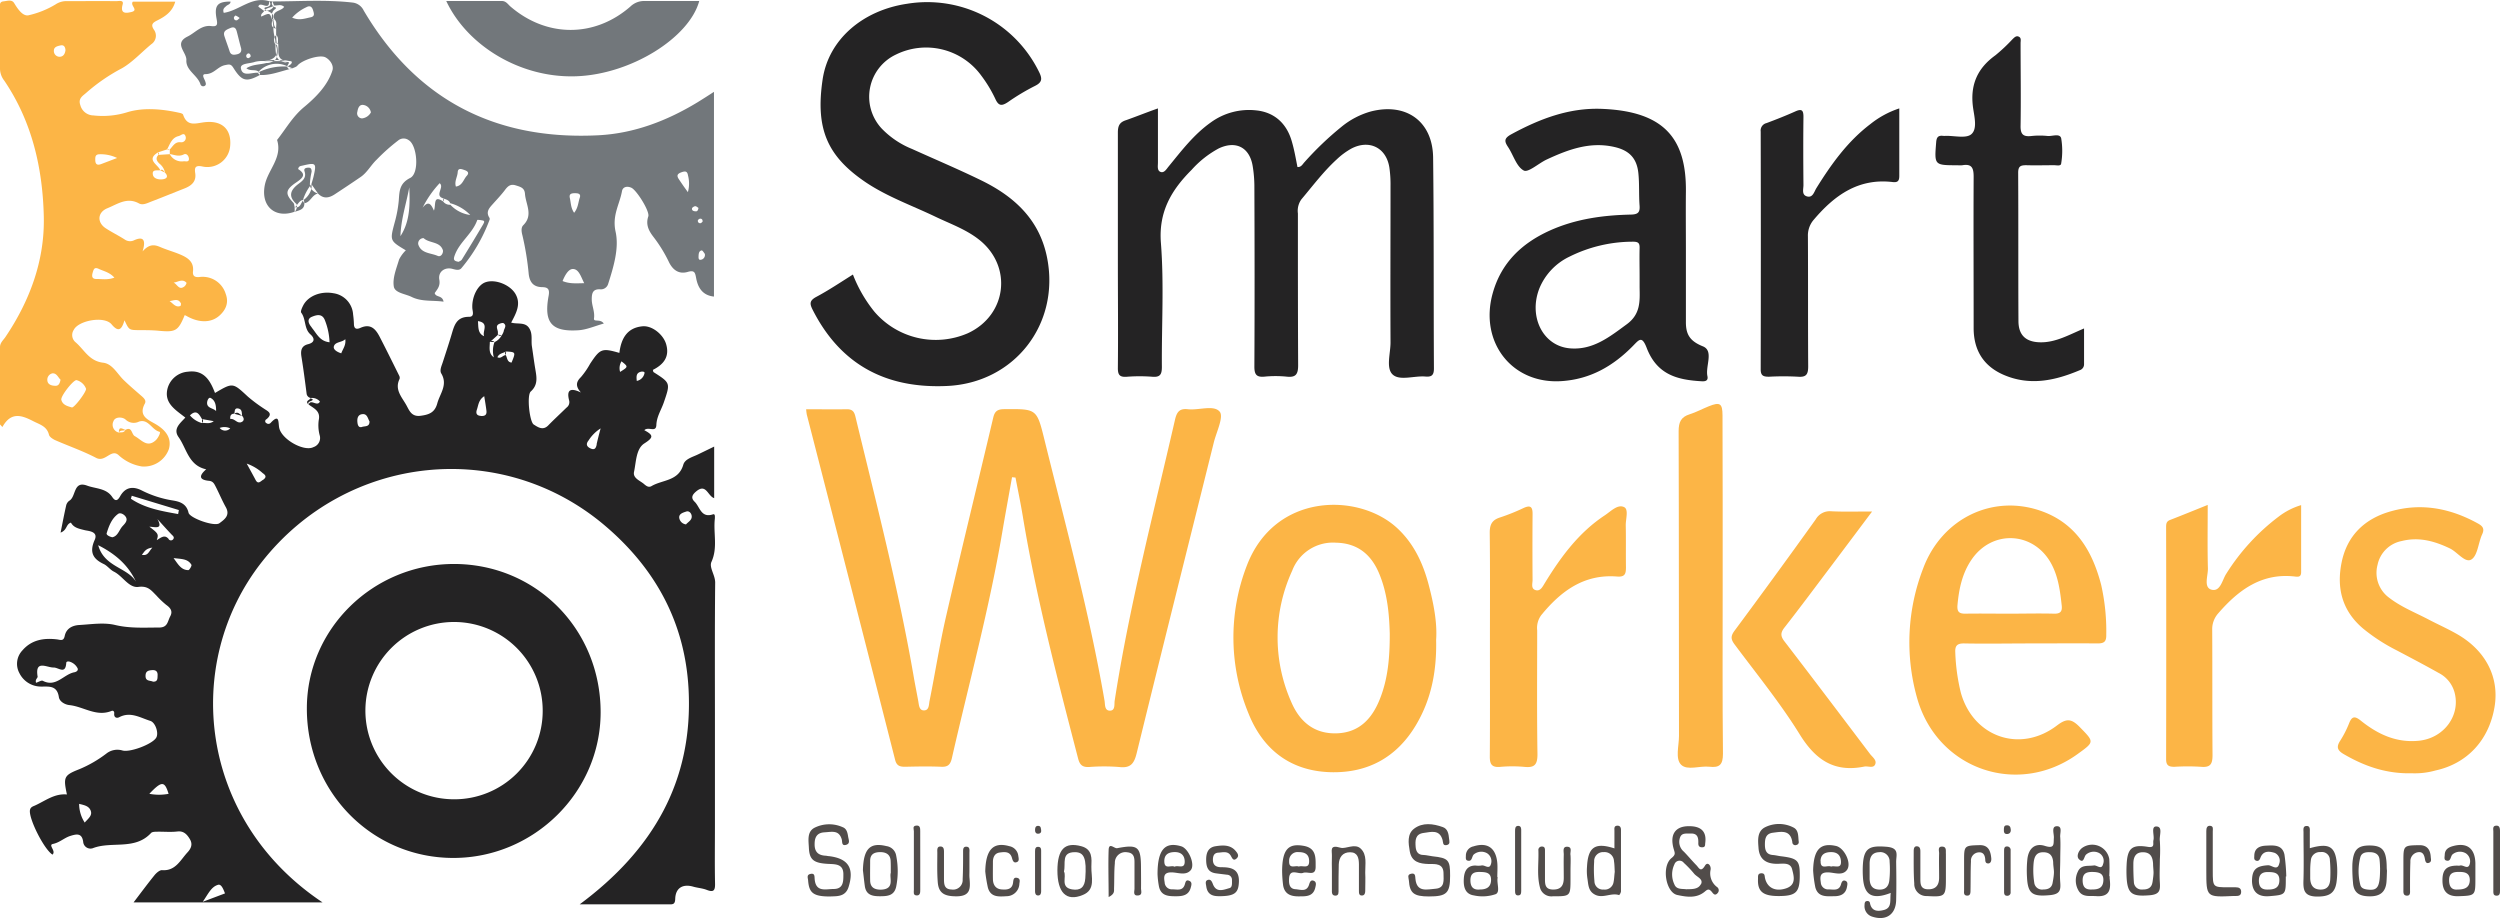 <?xml version="1.0" encoding="UTF-8"?> <svg xmlns="http://www.w3.org/2000/svg" id="Capa_1" data-name="Capa 1" viewBox="0 0 622.68 228.65"><defs><style>.cls-1{fill:#fcb546;}.cls-2{fill:#242324;}.cls-3{fill:#72777b;}.cls-4{fill:#514c4a;}</style></defs><title>Logo-smartworkers</title><path class="cls-1" d="M252.07,118.86c-.8,4.48-1.63,9-2.39,13.44-3.21,19.06-8.3,37.7-12.59,56.52-.37,1.63-1,2.24-2.66,2.16-3-.13-6-.07-9,0-1.29,0-2.1-.22-2.48-1.72q-10.94-43-22-86a12.45,12.45,0,0,1-.16-1.33c3.47,0,6.83.06,10.18,0,1.41,0,1.82.71,2.09,1.83,5.18,21.47,10.73,42.86,14.5,64.66.36,2.08.78,4.15,1.16,6.23.17.94.2,2.23,1.32,2.29,1.43.07,1.3-1.48,1.49-2.38,1.42-7.07,2.53-14.2,4.15-21.21,3.79-16.47,7.83-32.89,11.71-49.34.38-1.61,1.08-2.09,2.73-2.1,8.06-.07,8.11-.14,10,7.52,5.34,21.63,11.21,43.14,15,65.14.15.89-.05,2.5,1.41,2.43,1.24-.05,1-1.53,1.09-2.37,3.66-23.67,9.71-46.82,15.05-70.13.47-2,1.19-2.8,3.23-2.57,2.73.3,6.47-1.17,7.92.64,1,1.3-.83,5-1.48,7.58-6.42,25.82-12.9,51.63-19.23,77.47-.64,2.61-1.55,3.75-4.36,3.42a48.14,48.14,0,0,0-7.5,0c-1.64.07-2.31-.5-2.73-2.14-5.19-20-10.41-40-13.78-60.37-.53-3.2-1.2-6.39-1.81-9.58Z"></path><path class="cls-2" d="M288.41,27c0,4.69,0,9.09,0,13.48,0,.85-.25,2,.65,2.34s1.47-.7,2-1.34c3.23-3.94,6.3-8,10.54-11a16.15,16.15,0,0,1,11.14-3c4.45.4,7.66,3.05,9,7.69.62,2.09,1,4.27,1.42,6.43.94.08,1.27-.7,1.78-1.24a78.25,78.25,0,0,1,9.17-8.76,20,20,0,0,1,7.34-3.84c8.79-2.25,15.39,2.45,15.5,11.49.21,17.5.1,35,.2,52.53,0,1.72-.61,2.14-2.18,2-2.76-.21-6.36,1.12-8.09-.49s-.53-5.29-.54-8c-.06-13,0-26,0-39a29.33,29.33,0,0,0-.29-4.59c-.78-4.93-5-7-9.43-4.71a18.12,18.12,0,0,0-3.69,2.72c-3.28,3-5.93,6.55-8.78,9.93a4.89,4.89,0,0,0-.88,3.52c0,12.6,0,25.21.06,37.81,0,2.29-.6,3.09-2.88,2.84a27.87,27.87,0,0,0-5.48,0c-2.06.2-2.55-.57-2.54-2.56.08-15,.06-30,0-45a31.7,31.7,0,0,0-.42-4.87c-.76-4.65-4.16-6.44-8.44-4.42a24.75,24.75,0,0,0-6.76,5.33c-5,5-8.27,10.4-7.66,18.22.8,10.23.16,20.58.24,30.87,0,1.83-.39,2.62-2.37,2.46a40.66,40.66,0,0,0-6.34,0c-1.8.14-2.27-.46-2.25-2.23.09-8.86,0-17.71,0-26.56,0-10.68,0-21.36,0-32,0-1.69.39-2.61,2.08-3.13C283.09,29,285.57,28,288.41,27Z"></path><path class="cls-2" d="M212.44,68.38a34.38,34.38,0,0,0,5.33,9.23A20.09,20.09,0,0,0,241.06,83c9.76-4.5,11.21-16.7,2.77-23.33-3.29-2.59-7.23-3.95-10.94-5.74C227.11,51.17,221,49,215.64,45.41c-9.54-6.46-12.58-13.24-10.75-25.6C206.38,9.72,215,2.55,225.93.94a31,31,0,0,1,32.83,16.9c.85,1.68.91,2.64-1,3.57a54.32,54.32,0,0,0-6.68,4c-1.52,1-2.34,1.09-3.19-.82a32.73,32.73,0,0,0-3.41-5.66,17,17,0,0,0-21.31-5.35A11.62,11.62,0,0,0,219.59,32a21.84,21.84,0,0,0,7.59,5.11c5.68,2.57,11.43,5,17,7.71,8.3,4,14.7,9.75,16.61,19.32,3.31,16.58-8.14,31.29-25,32-15.08.67-26.44-5.27-33.39-19-.75-1.48-.78-2.25.83-3.15C206.36,72.33,209.31,70.34,212.44,68.38Z"></path><path class="cls-2" d="M519.08,81.81c0,3.21,0,6.06,0,8.91A1.53,1.53,0,0,1,518,92.21c-6.09,2.57-12.27,3.93-18.69,1.26-5.17-2.14-7.71-6.13-7.73-11.69,0-12.6-.06-25.2,0-37.79,0-2.24-.52-3.23-2.83-2.83a6.3,6.3,0,0,1-1.15,0c-5.86,0-5.81,0-5.35-5.75.1-1.3.56-1.71,1.74-1.57a3.74,3.74,0,0,0,.58,0c2.2-.06,5.11.71,6.42-.4,1.57-1.32.76-4.39.45-6.58-.79-5.6,1-9.81,5.55-13.08a42.14,42.14,0,0,0,4.2-3.94c.48-.46,1-1.09,1.72-.66.57.32.36,1,.36,1.57,0,6.83.11,13.66,0,20.48-.06,2.24.64,2.89,2.75,2.64a19.39,19.39,0,0,1,4,0c1.17.1,3-.71,3.36.55a19,19,0,0,1,0,6.3c-.07.73-1.15.42-1.79.43-2.3,0-4.61.07-6.92,0-1.4,0-2,.26-2,1.88.07,12.3,0,24.61.07,36.92,0,3.68,2,5.33,5.7,5.31S515.37,83.38,519.08,81.81Z"></path><path class="cls-1" d="M600.74,192.6c-6.41.16-11.85-1.77-17-4.78-1.62-.94-1.85-1.82-.84-3.36a25.64,25.64,0,0,0,2.22-4.37c.73-1.83,1.53-1.69,2.91-.58,4.16,3.33,8.75,5.52,14.3,5,6.33-.55,10.64-6.33,9-12.15a7.72,7.72,0,0,0-3.93-4.75c-3.43-1.93-6.92-3.76-10.4-5.6a45.45,45.45,0,0,1-8.45-5.48c-5.17-4.39-6.61-10-5.33-16.39,1.36-6.8,5.83-11,12.32-12.8,7.6-2.15,14.83-.73,21.67,3.06,1.19.66,1.68,1.33,1,2.74-.95,2.1-1.09,5.2-2.64,6.2s-3.49-1.84-5.39-2.75c-3.83-1.83-7.72-2.92-12-1.83a7.6,7.6,0,0,0-6,5.93,7.69,7.69,0,0,0,2.93,8.22c3,2.31,6.52,3.68,9.83,5.42,2.39,1.25,4.86,2.34,7.19,3.69,7.05,4.09,10.4,10.74,9.2,18-1.37,8.28-6.76,14.14-14.7,15.88A19,19,0,0,1,600.74,192.6Z"></path><path class="cls-2" d="M473.06,27c0,5.85,0,11.33,0,16.81,0,1.29-.42,1.68-1.68,1.53-8.5-1-14.46,3.3-19.61,9.37a6,6,0,0,0-1.47,4.18c.06,10.78,0,21.56.07,32.34,0,2-.46,2.76-2.54,2.6a66.87,66.87,0,0,0-7.22,0c-1.38,0-2.08-.22-2.07-1.86q.07-29.61,0-59.21a1.9,1.9,0,0,1,1.45-2.1c2.43-.91,4.84-1.86,7.2-2.92,1.55-.69,2-.32,2,1.35-.07,5.68-.05,11.36,0,17,0,1-.48,2.37.79,2.8,1.5.5,1.85-1.06,2.41-2,3.73-6,7.79-11.68,13.49-16A23,23,0,0,1,473.06,27Z"></path><path class="cls-1" d="M371.1,160.37c0-9.23.06-18.47-.05-27.7,0-2.07.61-3.17,2.58-3.79a51,51,0,0,0,5.87-2.36c1.69-.77,2.24-.28,2.22,1.5q-.06,8.22,0,16.44c0,.89-.46,2.15.74,2.52s1.77-.88,2.3-1.74c4-6.53,8.47-12.62,15-16.92,1.49-1,3.19-2.81,4.78-2,1.16.58.35,3,.39,4.58.07,3.46,0,6.93.05,10.39,0,1.62-.24,2.46-2.2,2.31-8.24-.66-14,3.62-18.91,9.63a5.36,5.36,0,0,0-1,3.78c0,10.29-.09,20.58.07,30.86,0,2.63-.77,3.39-3.26,3.14a33,33,0,0,0-6.05,0c-2.08.17-2.58-.67-2.56-2.63C371.14,179,371.1,169.69,371.1,160.37Z"></path><path class="cls-1" d="M429.07,145.88c0,13.94-.08,27.89.07,41.83,0,2.74-.82,3.56-3.4,3.26-2.37-.27-5.46,1-7-.48s-.55-4.74-.55-7.19c-.05-25.3,0-50.59-.09-75.88,0-2.28.58-3.56,2.76-4.24,1.64-.52,3.18-1.36,4.78-2,2.78-1.11,3.38-.7,3.39,2.29Q429.09,124.67,429.07,145.88Z"></path><path class="cls-1" d="M573.15,125.81c0,5.75,0,11.21,0,16.67,0,1.07-.48,1.25-1.44,1.13-8.29-1-14.1,3.27-19.17,9.11A5.93,5.93,0,0,0,551,156.9c.06,10.39,0,20.78.08,31.17,0,2.23-.52,3.13-2.87,2.92a52.37,52.37,0,0,0-6.63,0c-1.41,0-2.06-.32-2.06-1.91q.06-28.86,0-57.72c0-.79,0-1.49,1-1.86,3-1.16,6-2.39,9.36-3.74,0,5.58-.09,10.75.05,15.92,0,1.79-1.09,4.62.85,5.18,2.29.65,2.72-2.49,3.75-4a53.17,53.17,0,0,1,13-14.17A17.34,17.34,0,0,1,573.15,125.81Z"></path><path class="cls-1" d="M466.29,127.4c-3.87,5.16-7.36,9.83-10.87,14.48-3.65,4.84-7.26,9.7-11,14.47-1,1.31-.94,2.14.07,3.44,7.15,9.3,14.21,18.66,21.28,28,.61.8,1.81,1.59,1.24,2.68-.48.94-1.76.28-2.66.46-7.46,1.52-12.14-1.64-16.08-8-4.84-7.82-10.7-15-16.22-22.41-1-1.32-1-2.12,0-3.46q10.22-13.78,20.21-27.72a4,4,0,0,1,3.78-2C459.18,127.5,462.36,127.4,466.29,127.4Z"></path><path class="cls-1" d="M50.29,41.44a5.7,5.7,0,0,0,7.05-5.26c.28-3.8-1.85-6.14-6.06-5.77-2.39.2-4.59,1.36-5.68-1.86-.07-.2-.47-.35-.74-.41-4.37-1-9.1-1.42-13.11-.2a20.64,20.64,0,0,1-8.49.81A3.43,3.43,0,0,1,20,26.16c-.59-1.66.63-2.28,1.51-3.07A45.44,45.44,0,0,1,30.38,17C33,15.5,35.26,13,37.7,11a2.53,2.53,0,0,0,.64-3.6c-.85-1.27-.32-1.74.85-2.32,2-1,3.78-2.2,4.46-4.67H33.1c-.83.93,1.58,2.13-.41,2.59-1.21.28-2.84.56-2.14-1.9.34-1.19-1-.8-1.66-.81-4.24-.05-8.47,0-12.71,0a4.86,4.86,0,0,0-2.33.8A22.67,22.67,0,0,1,7,3.83C5.6,4,4.39,2.2,3.52.76,2.91-.22,1.75.26.86.34-.28.45,0,1.47,0,2.17c0,5,0,10,0,15a4.91,4.91,0,0,0,1.06,2.91C8,30.31,10.64,41.94,10.91,54c.24,10.89-3.48,20.94-9.6,30C.79,84.75,0,85.38,0,86.47c0,6.41,0,12.83,0,19.24l.6.65c2.16-3.91,4.85-2.91,7.67-1.46,1.6.83,3.41,1.25,3.93,3.39.13.53.87,1,1.45,1.3,3.43,1.51,7,2.73,10.3,4.46,2.27,1.18,3.69-2.3,5.53-.74a11.16,11.16,0,0,0,5.84,2.87,6.56,6.56,0,0,0,6.75-4.35c.7-2.54-.56-4.58-3.32-6.2-1.82-1.06-4.36-2-2.67-5.12.47-.87-.46-1.55-1.12-2.13-1.38-1.2-2.77-2.39-4.09-3.66-1.65-1.58-2.86-4.12-5.18-4.38-3.47-.4-4.7-3.23-6.84-5.07a2.33,2.33,0,0,1-.47-3.12c1.17-2.34,7.61-3.53,9.41-1.37s2.55,1.2,3.22-1c1.14,2.44,1.14,2.42,3.65,2.45,1.54,0,3.09,0,4.62.13,4.47.44,5.07.13,6.73-3.88.18.09.35.16.52.26,3,1.69,6,1.72,8.07-.08,1.63-1.43,2.44-3.23,1.63-5.42a6,6,0,0,0-6.64-4.23c-1.05.07-1.65-.23-1.52-1.44.27-2.41-1.39-3.43-3.23-4.2-1.59-.67-3.27-1.13-4.86-1.81-1.42-.62-2.74-.9-4.47,1.06,1.06-3.42-.28-3.59-2.06-2.8a2.3,2.3,0,0,1-2.39-.17c-1.56-1-3.19-1.79-4.72-2.79-2.24-1.46-2.06-4,.42-5s4.88-2.84,7.86-1.19c.94.52,2.08-.08,3.05-.46,2.78-1.06,5.53-2.19,8.3-3.28,1.76-.7,3-1.75,2.64-3.89C48.43,41.74,48.65,41.15,50.29,41.44Zm-22,63.39c.47-1.09,2.26-1,3-.32a2.92,2.92,0,0,0,3.33.5c2.36-.76,3.17,2.06,5.12,2.54.39.09-.4,1.65-1,2.15-2.12,1.9-3.51-.18-5.17-1.07-.84-.46-.65-2.51-2.36-1.54h0c-.33.79-1.07.53-1.66.64A2,2,0,0,1,28.3,104.83ZM15.08,11.31c.86-.18,1.17.4,1.23,1.18-.11.93-.55,1.69-1.57,1.65a1.44,1.44,0,0,1-1.32-1.57C13.45,11.64,14.38,11.47,15.08,11.31ZM13.8,96.09c-.85,0-1.88-.25-2-1.27A1.63,1.63,0,0,1,13,93c1.11-.14,1.45,1,2.08,1.57C14.91,95.48,14.6,96.13,13.8,96.09Zm5.3-1.4a3.47,3.47,0,0,1,2.34,2.16c0,.89-3,4.79-3.54,4.63-1.07-.3-2.29-.61-2.62-1.87C15,98.71,18.4,94.44,19.1,94.69ZM46.44,70.42c.08.09-.22.7-.48.9-1.4,1.13-1.81-.59-2.73-.92C44.35,70.24,45.45,69.35,46.44,70.42Zm-1.42,5c.11.2,0,.74-.07.78-1.2.48-1.82-.61-2.72-1.21C43.2,74.9,44.32,74.22,45,75.47ZM28.49,69.15c-1.7.63-3.1.33-4.48.34-1.05,0-1.2-.61-.94-1.53s.44-1.49,1.51-1C25.83,67.56,27.28,67.79,28.49,69.15Zm-3.25-28.3c-.89.35-1.46.19-1.51-.89,0-.79-.08-1.51,1.06-1.54a9.4,9.4,0,0,1,4.38.93Zm20.54-.68a3.34,3.34,0,0,1-3.49-1.77h0v0l-2.83.18c-.77.8-.46,1.48.22,2.15A3.83,3.83,0,0,1,41.1,43c1,1.07.28,1.58-.68,1.67s-2.18-.16-2.35-1.2c-.23-1.34,1.06-.95,1.84-1.07h0c-.54-1.44-3.64-2.58-.53-4.46h0l2.24-.73h0c.73-1.32,1.15-2.93,2.89-3.32.55-.13,1.33-1,1.68,0A1.11,1.11,0,0,1,45,35.43c-1.47-.15-1.91,1-2.71,1.79,0,.38,0,.76,0,1.15h0a.05.05,0,0,0,0,0c1.15.19,2.23.73,3.49.09.72-.36,1.26.44,1.28,1.1C47.08,40.45,46.27,40.14,45.78,40.17Z"></path><path class="cls-1" d="M39.91,42.4h0l1.19.6C40.77,42.67,40.59,42,39.91,42.4Z"></path><path class="cls-1" d="M42.25,37.22h-.63A.4.4,0,0,0,42.25,37.22Z"></path><polygon class="cls-1" points="42.27 38.36 42.27 38.36 42.24 38.39 42.24 38.39 42.27 38.36"></polygon><path class="cls-1" d="M39.58,38.34c.05-.14,0-.27-.2-.4h0l0,.61C39.47,38.55,39.53,38.48,39.58,38.34Z"></path><path class="cls-1" d="M29.61,107.73c.36-.72,1.14-.34,1.66-.64C30.55,106.87,29.56,106,29.61,107.73Z"></path><path class="cls-2" d="M178.07,205.44V181.19c0-12-.06-24.07.06-36.1,0-1.89-1.56-3.75-.92-5.16,1.62-3.58.42-7.2.84-10.75,0-.4.13-1.27-.48-1.07-3,1-3.24-1.93-4.6-3.18-1-1-.47-1.79.49-2.58,2.44-2,2.82,1.21,4.42,1.73V111.23l-4,1.94c-1.38.68-3.27,1.12-3.69,2.58-1.19,4.12-5.17,3.71-7.89,5.31-.72.43-1.29,0-1.79-.41-1-.93-2.94-1.49-2.59-3.13.53-2.47.49-5.74,2.56-7.07,2.33-1.49,2.32-2.06,0-3.3,1-1,2.89.68,3-1.25.06-2.13,1.23-3.81,1.87-5.7,1.65-4.82,1.66-4.81-2.56-7.51-.1-.07-.1-.29-.18-.56,2.65-1.33,4.25-3.26,3.29-6.46-.72-2.38-3.49-4.61-5.85-4.4-3.91.36-5.35,3.12-5.78,6.63-4.35-1.25-4.78-1.09-7.3,2.72a19.59,19.59,0,0,1-2.28,3.31c-1.28,1.24-1.33,2.33,0,3.83-2.7-1.31-3.61-.59-2.93,2a1.66,1.66,0,0,1-.65,1.76c-1.51,1.48-3.07,2.91-4.55,4.43-1.33,1.37-2.61.43-3.63-.22s-1.77-7.28-.73-8.22c1.85-1.67,1.47-3.56,1.13-5.58s-.56-3.8-.85-5.7c-.22-1.5.24-3.09-.68-4.5-1-1.58-2.89-.92-4.48-1.38,1.31-2.46,2.54-4.71,1-7.25-1.39-2.23-5-3.62-7.36-2.81-2,.67-3.43,3.63-3.32,6.34,0,.8.69,2.3-.84,2.28-3.16,0-3.67,2.21-4.34,4.46S111,88,110.28,90.23c-.3.93-.83,2-.37,2.79,1.69,2.85-.34,5-1,7.47-.63,2.29-2.07,2.79-4.15,3.07-2.27.3-2.81-1.31-3.55-2.65-1.11-2-3-3.88-1.68-6.54a1.14,1.14,0,0,0-.12-.83c-1.55-3.12-3.09-6.25-4.69-9.35-1-2-2.22-3.74-4.92-2.54-1,.46-1.64.29-1.65-1a22.31,22.31,0,0,0-.2-2.3,5.71,5.71,0,0,0-4.87-5.31c-3.14-.59-6.3.64-7.54,3-.3.58-.75,1.54-.5,1.86,1.22,1.63.66,4,2.31,5.41,1.1,1,1.06,2-.62,2.42s-1.89,1.6-1.65,3.12c.49,3,.89,6.09,1.28,9.13a1.25,1.25,0,0,0,1.07,1.15,2.58,2.58,0,0,1,2.25.87c-.65,1.45-2.23-.78-2.8.76,1.36,1,3,1.62,2.51,3.88a9.59,9.59,0,0,0,.22,3.72,2.39,2.39,0,0,1-1.53,3c-2.33,1.22-8-1.93-8.55-4.85-.25-1.42.09-3.55-2.14-1.16a.73.73,0,0,1-1,.06.54.54,0,0,1,0-1c1.77-1.48.23-2-.75-2.7a37.58,37.58,0,0,1-3.91-2.93c-3.76-3.49-3.72-3.53-8.18-.9-1.18-3.11-2.75-5.83-6.74-5.3a5.67,5.67,0,0,0-5.06,4.11c-1,3.73,2,5.4,4.41,7.32-1.25,1.39-3.16,2.79-1.67,4.88,2,2.82,2.47,7.07,6.87,8-1.58,1.36-2.11,2.61.71,2.87,1,.1,1.29.75,1.63,1.41.88,1.7,1.61,3.48,2.54,5.15,1.15,2.06-.35,3.08-1.59,4s-7.39-1.28-7.69-2.61c-.52-2.32-2.27-2.79-4-3.07a25.84,25.84,0,0,1-7.63-2.47c-2.22-1.13-4.12-.85-5.41,1.44-.67,1.2-1.23,1.29-2,.13-1.48-2.15-4.06-2-6.16-2.76-3.57-1.37-2.76,2.75-4.5,3.74a2,2,0,0,0-.78,1.18c-.48,2.12-.89,4.26-1.39,6.76,1.69-.64,1.29-2.08,2.58-2.49.7,1.29,2,1.52,3.43,1.88.86.22,3.46.27,2.48,2.44-1.34,3-.48,4.71,2.27,6,.92.45,1.59,1.43,2.52,1.89,2.21,1.09,3.71,4.12,6.11,3.8s3.2.89,4.42,2.09a22.49,22.49,0,0,0,2.5,2.39c1.09.77,1.68,1.6,1,2.85s-.6,2.76-2.71,2.79c-3.7,0-7.31.25-11-.63-2.82-.68-5.94-.17-8.91,0-1.72.09-3.27.84-3.66,2.72-.28,1.35-1,1-1.87.87-3.28-.4-6.37.06-8.67,2.74a4.84,4.84,0,0,0-.75,5.65A6,6,0,0,0,9.92,171c2,.08,4.27-.51,4.74,2.62.17,1.15,1.55,1.89,2.63,2,3.52.37,6.72,3,10.5,1.45.4-.16.72.14.66.63-.11,1,.59,1.28,1.24.94,2.82-1.48,5.23.13,7.74.91,1.3.4,2.18,3.1,1.46,4.22-1,1.61-6.5,3.68-8.37,3.16a4.43,4.43,0,0,0-4.06.79,30.2,30.2,0,0,1-6.71,3.87c-3.86,1.51-4,2-3.08,6.29-3.11-.29-5.42,1.61-8,2.77-.54.23-1.05.39-1.2,1.08-.42,2,3.47,9.79,5.6,11.13,1-.89-1.18-2.4.12-2.66,1.69-.35,2.82-1.53,4.34-2s2.88-.78,3.19,1.48a1.82,1.82,0,0,0,2.35,1.6c4.7-1.85,10.5.58,14.55-3.8.35-.38,1.28-.31,1.94-.33,1.54,0,3.1.13,4.62-.05s2.36.65,3.11,1.91.32,2.3-.58,3.28c-1.8,1.94-3,4.72-6.39,4.44-.58,0-1.38.69-1.84,1.26-1.78,2.2-3.46,4.48-5.22,6.78H80.35c-30.87-20.56-35-59.56-15.12-84.82C86.41,113,125.05,109,150.86,131.08c12.48,10.66,19.8,24.12,20.65,40.7,1.15,22.64-8.79,39.87-27.13,53.47h22.26c.89,0,1.5.05,1.54-1.35.07-2.74,1.88-3.8,4.47-3.06,1.11.32,2.3.39,3.36.8,1.67.66,2.13.23,2.09-1.54C178,215.22,178.07,210.33,178.07,205.44ZM159.63,92.59c.33-.08,1-.06.9.34a2.43,2.43,0,0,1-1.93,1.95C158.52,93.88,158.36,92.91,159.63,92.59ZM18.54,167.44c-2.67.48-4.57,3.85-7.88,2.13-.34-.18-1,.28-1.68.49-.29-.86.44-1.18.39-1.53-.72-4.33,2.33-2.21,4-2.27,1.22,0,2.94,1.8,3.13-1.12,0-.45.58-.44.94-.31a3.28,3.28,0,0,1,1.89,1.63C19.57,167.06,18.91,167.38,18.54,167.44Zm2.56,37.44a8.57,8.57,0,0,1-1.39-4.66c1.18.29,2.34.5,2.82,1.55C23.14,203.09,22,203.83,21.1,204.88Zm17-35.1c-.72-.33-1.82-.06-1.85-1.36s.73-1.44,1.64-1.51,1.43.34,1.36,1.34C39.23,169,39.28,169.84,38.14,169.78Zm-.91,27.94c3.1-3.24,3.8-3.24,4.8,0A12.7,12.7,0,0,1,37.23,197.72ZM26.57,132.8c.56-1.81,1.26-3.67,2.86-4.81.59-.42,1.59.18,1.95.84.49.91-.35,1.66-.87,2.24-.85.94-1.14,2.47-2.54,2.75C27.23,133.65,26.44,133.25,26.57,132.8Zm-2.1,3c4.53,2.31,7.52,5.1,9.39,9.06C31.67,141.29,26,141.26,24.47,135.84Zm8.14-11.61.21-.71,11.73,3.56-.18,1C40.29,127.3,36.18,126.63,32.61,124.23Zm2.72,14c.62-.72.89-1.58,2.62-1.79C37,137.42,36.88,138.5,35.33,138.19Zm6.71-3.9c-1-1.25-1.9-.41-3,.25.51-1.47.38-1.68-1.84-3.35,1.27,0,3.55.86,2-1.91,1.15,1.27,2.3,2.55,3.47,3.79.33.35.82.65.52,1.16A.7.7,0,0,1,42,134.29ZM46.91,142c-1.78,0-2.54-1.44-3.68-3,1.92.26,3.54.12,4.45,1.68C47.82,140.89,47.18,142,46.91,142Zm7.4,78.38c.83-.24,1.33,1.12,1.73,2.14l-5.54,2.09C51.9,222.58,52.61,220.88,54.31,220.38Zm-4-115a6,6,0,0,1-3-1.92c1.66-1.6,2.29-.24,3,.91l2.93.53C52.24,105.69,51.25,105.28,50.33,105.34ZM51.62,100c.07-.37.4-1.12.86-.87,1.17.63,1.36,1.88,1.34,3.26C53.12,101.58,51.29,101.73,51.62,100Zm3.11,6.58a3.36,3.36,0,0,1,2.61.11A1.72,1.72,0,0,1,54.73,106.61Zm5.05-1.38c-.84.13-1.43-1-2.41-.84-.11-.78.13-1.3,1-1.33.13-.61,0-1.49,1-1.28s.82,1.11.94,1.83C61.1,104.48,60.56,105.11,59.78,105.23Zm5.67,14.34c-.63.44-1.2,1.12-1.79,0s-1.25-2.31-2.21-4.07a11.7,11.7,0,0,1,4,2.39C66.43,118.51,66.27,119,65.45,119.57Zm12.19-38c-.63-.72-1.4-2,0-2.62,1.08-.44,2.63-1,3.32.94a16.38,16.38,0,0,1,1.12,5.39C79.59,85,78.84,83,77.64,81.6ZM85,88c-1-.3-2-.91-1.86-1.65.27-1.27,2-1,2.86-1.87C86.22,86,85.38,86.92,85,88Zm5.22,18.32c-.91.32-1.13-.45-1.2-1.16-.09-.92.09-1.84,1.16-2,1.28-.18,1.39,1,1.85,1.79C92.08,106.39,90.85,106.09,90.18,106.33Zm30.43-22.55c-1.64-.66-1.49-2.13-1.6-3.79C122,80.43,120,82.62,120.61,83.78Zm-.88,19.82c-1-.07-1.31-.58-1-1.53.4-1.13.4-2.44,1.84-3.38.22,1.4.42,2.52.55,3.64S120.65,103.67,119.73,103.6ZM123,89c-1.4-1-1-2.46-1-3.8.69-.59,1.37-1.19,2-1.79a5.84,5.84,0,0,0,0-.84c-.13-.71-.63-1.49.4-1.92.33-.14.84-.29,1.06-.13.87.62.06,1.34,0,2a3.5,3.5,0,0,1-.5,1,3.9,3.9,0,0,1-1.8,1.7A6.2,6.2,0,0,0,123,89Zm4.46,1.31c-1.17-.09-1.09-1.16-1.48-1.86-.73,0-1.18,1-2.09.53.43-1,1.41-1,2.15-1.44C128.48,87.69,128.48,87.69,127.43,90.27Zm21.17,20.39c-.19.85-.46,1.49-1.53,1s-1.17-1.17-.5-2a9.65,9.65,0,0,1,3-3C149.17,108.28,148.87,109.46,148.6,110.66Zm5.84-18A3.24,3.24,0,0,1,154.8,90C156.51,91.35,156.51,91.35,154.44,92.64Zm16.46,37.92a1.93,1.93,0,0,1-1.76-1.69c-.06-1,1-1.26,1.72-1.51s1.26.34,1.38,1C172.45,129.48,171.49,129.94,170.9,130.56Z"></path><path class="cls-2" d="M77.56,99.83c.83-.39-.1-.45-.15-.68-.25.52-1.57.68-.55,1.63C76.59,100.09,77.15,100,77.56,99.83Z"></path><path class="cls-2" d="M58.37,103.06l2,.55C59.73,103.27,59.28,102.34,58.37,103.06Z"></path><path class="cls-2" d="M124.93,83.47l-.88-.1A.59.59,0,0,0,124.93,83.47Z"></path><path class="cls-2" d="M122,85.16h1.13A.76.76,0,0,0,122,85.16Z"></path><path class="cls-2" d="M126,88.41l.06-.91A.58.58,0,0,0,126,88.41Z"></path><path class="cls-2" d="M50.32,104.33v1A.62.62,0,0,0,50.32,104.33Z"></path><path class="cls-2" d="M113.1,140.47c-20.15,0-36.64,16.12-36.67,35.94-.05,20.79,16.21,37.34,36.61,37.28,20-.07,36.52-16.4,36.56-36.21C149.64,156.79,133.58,140.51,113.1,140.47Zm-.16,58.61A22.08,22.08,0,1,1,135.17,177,22,22,0,0,1,112.94,199.08Z"></path><path class="cls-2" d="M424.13,86.26c-3.32-1.33-4.25-3.07-4.22-6.16,0-5.87,0-11.74,0-17.61,0-4.9-.05-9.81,0-14.72.16-13.5-5.64-20-20.78-20.65-8.24-.36-15.61,2.47-22.72,6.33-1.82,1-1.75,1.74-.78,3.19,1.32,2,2.08,4.87,3.9,5.83,1.1.59,3.7-1.8,5.69-2.73,5.37-2.5,10.84-4.54,16.93-3.12,3.64.84,5.54,2.79,5.92,6.5.28,2.66.1,5.38.3,8.06.14,1.78-.43,2.23-2.22,2.27-6.95.15-13.79,1.1-20.19,4-7,3.18-12.1,8.07-14.19,15.68-3.32,12.09,4.82,22.57,17.1,21.8,7.31-.46,13-3.82,17.89-8.81,1.51-1.54,2.2-2.54,3.38.52,2.61,6.82,7.84,8,13.8,8.33,1,.05,1.55-.28,1.33-1.29C424.74,91.17,426.92,87.38,424.13,86.26Zm-18.94-5.5c-4.34,3.19-8.48,6.5-14.2,6-6.75-.6-10.37-8-7.52-15.06a15.16,15.16,0,0,1,7.41-7.76,35.45,35.45,0,0,1,15.84-3.74c1.32,0,1.69.34,1.66,1.57-.06,2.41,0,4.82,0,7.22,0,.87,0,1.74,0,2.6C408.44,75,408.65,78.22,405.19,80.76Z"></path><path class="cls-1" d="M355.81,145.52c-1.43-5.37-3.75-10.29-7.95-14.11-9.59-8.72-30.43-8.73-37.35,9.57a49.59,49.59,0,0,0,.42,36.63c3.63,9.17,10.62,14.55,20.79,14.73,9.08.15,16.15-3.77,20.87-11.6,3.82-6.35,5.28-13.33,5.11-21.38C358,155.08,357.07,150.27,355.81,145.52ZM343.73,174c-1.92,4.91-5.1,8.45-10.74,8.65s-9.28-2.91-11.36-7.78a39.72,39.72,0,0,1,.21-32.7,10.85,10.85,0,0,1,10.93-7c5.25.11,8.65,2.83,10.64,7.45,2.21,5.12,2.61,10.59,2.74,15.15C346.17,164,345.65,169.12,343.73,174Z"></path><path class="cls-1" d="M523.34,145.66c-2.15-8.27-6.17-15.18-14.7-18.3C496.52,122.93,483.7,129,479,141.59a51,51,0,0,0-1.58,32c4.89,18,25.07,25,40,14.26,4.35-3.14,4.24-3,.48-6.87-2-2-3.21-2.07-5.56-.29-9.17,7-20.85,2.88-23.94-8.12a48.48,48.48,0,0,1-1.39-10c-.11-1.74.45-2.34,2.25-2.31,5.49.11,11,0,16.45,0s11.16-.05,16.74,0c1.61,0,2.19-.44,2.16-2.11A52.15,52.15,0,0,0,523.34,145.66Zm-11.72,7.19c-3.74-.1-7.49,0-11.23,0s-7.29-.06-10.93,0c-1.52,0-2-.5-1.92-2,.35-4.06,1.17-8,3.48-11.41,5.2-7.69,15.7-7.06,20,1.16,1.68,3.21,2.11,6.73,2.5,10.26C513.67,152.3,513.17,152.89,511.62,152.85Z"></path><path class="cls-3" d="M173.73,25.48c-7.6,4.61-15.78,7.75-24.66,8.21C123.46,35,103.73,24.91,90.59,2.63a3.5,3.5,0,0,0-2.85-2C81.12-.12,74.48.35,67.86.36h0c.13.35.27.69.4,1,.8.1,1.66-.41,2.51.34-.65,1.15-3.3.88-2.41,3.13h0c.7.63.4,1.45.42,2.2h0l0,1.7h0c.62.53.43,1.26.45,1.93.37,1.48-.5,3.68,1.32,4.33.43,0,.87.1,1.3.18s.92,0,.82.43-.62.64-1,.95l1.19.46-.82.18a1.14,1.14,0,0,0,.82-.18c.4-.21.94-.33,1.2-.65,1.08-1.36,5.51-2.85,7-2.08,1.21.64,2.12,2.08,1.74,3.26-1.19,3.76-4.16,6.7-6.91,9-3,2.45-4.65,5.51-6.88,8.32,1.41,4.45-2.36,7.49-3.07,11.33-1,5.26,2.66,8.29,7.45,6.54h0l0-1.14c-.11-.37-.09-.84-.33-1.09C71,48.3,71,47.31,73.85,45.39c1.74-1.18,2.4-2,.41-3.28.14-.78.66-.76,1.11-.87,3.36-.79,3.5-.65,2.73,2.73-.15.64-.36,1.27-.54,1.9h0l1.66,2.34h0c1.32,1.38,2.73,1.12,4.15.19,2.16-1.42,4.32-2.85,6.46-4.32,1.64-1.12,2.55-2.95,4-4.33A48.1,48.1,0,0,1,99.16,35a2.13,2.13,0,0,1,2.62-.1c2.13,1.23,2.74,8.24.39,9.42-2.71,1.36-2.68,3.33-2.85,5.66a30.07,30.07,0,0,1-1,5.37c-1.23,4.6-1.27,4.59,2.76,7a8.47,8.47,0,0,0-1.68,2.29c-.65,2.19-1.65,4.56-1.32,6.68C98.31,73,101,73.17,102.61,74c2.5,1.19,5.16.75,7.87,1.14-.31-1.68-1.93-1-2.21-2.15.71-1,1.43-1.79,1.15-3.33-.36-2,1.41-3.22,3.31-2.68.79.22,1.66.44,2.18-.17a40.71,40.71,0,0,0,7-12,.68.68,0,0,0,0-.56c-1-1.52,0-2.49.9-3.5s2.09-2.26,3-3.48c.7-.92,1.35-1.5,2.64-1.1s2.21.66,2.31,2.13c.19,2.61,2.12,5.28-.43,7.8-.61.61-.43,1.7-.21,2.52a70.44,70.44,0,0,1,1.57,9.66c.25,2,1.15,3.19,3.3,3.24,1.5,0,2,.52,1.63,2.31-1.19,6.59.83,8.86,7.45,8.43,2.09-.14,4.13-1.07,6.32-1.67-.87-1.29-2.59-.25-2.44-1.29.24-1.7-.56-3.14-.56-4.74,0-1.44.2-2.6,2.08-2.5a1.88,1.88,0,0,0,2-1.33c1.34-4.23,2.77-8.88,1.86-13s1-6.8,1.59-10.12c.19-1.07,1.26-1.33,2.33-.85,1.3.58,4.65,5.89,4.22,7.15-.69,2.05.14,3.6,1.26,5.06a35.15,35.15,0,0,1,3.92,6.38c1,2,2.55,3,4.66,2.37,1.74-.51,1.83.25,2.09,1.59.45,2.39,1.62,4.27,4.43,4.56v-51C176.31,23.87,175,24.69,173.73,25.48ZM77.36,4.31c-1.42.29-2.86.87-4.59.08a10.84,10.84,0,0,1,3.49-2.57c.92-.53,1.44-.15,1.7.69S78.48,4.08,77.36,4.31ZM90.18,29.49A1.26,1.26,0,0,1,89,27.87c.16-.93.48-2,1.72-1.69A2.24,2.24,0,0,1,92.38,28,2.87,2.87,0,0,1,90.18,29.49Zm9.56,29.33c.12-4.17,1.46-8.11,2.2-12.16C102.12,50.88,102.16,55.09,99.74,58.82ZM114,42.9c.08-1.18,1-.78,1.73-.53s1.22.67.54,1.41c-.84.91-1.08,2.45-2.72,2.69C113.13,45.17,113.93,44.08,114,42.9Zm-5,20.83c-1.72-.75-4.13-.57-4.83-2.88a1.33,1.33,0,0,1,1.34-1.54c1.43,1.33,4.05.78,4.8,3C110.47,62.89,109.92,64.14,109,63.73ZM112.17,51l0-.39c0,.13,0,.26,0,.39a2.07,2.07,0,0,1-1.81-.83h0c-2.55-1.7-1.73.86-2.28,2.29-.65-1.45-1.28-2.67-2.82-.73a25.76,25.76,0,0,1,4.24-6.1c1.3,1-1.41,3.08.91,3.78h0c.65.28,1.42.4,1.72,1.2a10.88,10.88,0,0,1,5,2.94A8.24,8.24,0,0,1,112.17,51Zm8.21,4.81q-2.62,4.44-5.34,8.83c-.17.29-.59.43-.81.57-.87-.16-1.38-.31-1.07-1.32,1.11-3.53,4.51-5.61,5.71-9.08,0-.11.88,0,1.33.1C120.85,55,120.53,55.53,120.38,55.79Zm23-7.68c.83,0,1.35.28,1,1.19C144,50.46,144,51.78,143,53c-.84-1.19-.8-2.49-1.07-3.69S142.57,48.14,143.34,48.11ZM140.12,70c.55-1.34,1.42-3,2.56-3,1.5,0,2,1.9,2.83,3.53C143.45,70.58,141.83,70.71,140.12,70Zm31.21-22.15c-1-1.36-1.62-2.28-2.25-3.22s-.32-1.37.65-1.72,1.46-.28,1.63.78A8,8,0,0,1,171.33,47.87Zm1.95,4.78c-.48,0-1-.17-.92-.7,0-.22.49-.54.78-.57s.58.29.83.42C173.88,52.34,173.72,52.65,173.28,52.65Zm.53,2.32c0-.18.31-.44.5-.47.39-.06.72.11.69.72-.13.1-.3.36-.51.39A.57.57,0,0,1,173.81,55Zm.91,9.7c-.69.26-.75-.3-.73-.76s0-1.41.79-1.52c.24,0,.57.62.77.85A1.21,1.21,0,0,1,174.72,64.67Z"></path><path class="cls-3" d="M143.41,19c13.69-.43,28.28-9.59,30.75-18.75-4.54,0-9.06,0-13.58,0A4.91,4.91,0,0,0,157,1.64c-8.94,7.79-20.92,7.73-29.93-.08C126.46,1,126,.25,125,.25c-4.58,0-9.15,0-13.85,0C116.3,11.24,129.43,19.46,143.41,19Z"></path><path class="cls-3" d="M60,17c-.2-1.3,2.26-1.12,3.52-1.6a8,8,0,0,1,2.27-.2h0c1.46-.15,2.55-.59,3-1.54a11.81,11.81,0,0,1-.17-2.56,1.91,1.91,0,0,1-.21-1.85c0-.11,0-.23-.08-.34a9.34,9.34,0,0,1-.23-1.66c0-.13,0-.26,0-.4-.69-.4-.28-1.32-.35-2-.57-1.68-.57-1.68-2.68-.72-.2-.7.49-.94.72-1.4L64.35,1.67C64.68.09,67.2,2.91,67,.29,62.71-1,59.56,2.66,55.73,3.2c-.35-1,.2-1.29.6-1.68s1.08-.41,1.09-1.13c-3.2,0-4.09.92-3.49,4.21.23,1.27.4,2.12-1.28,1.9-2.51-.33-4,1.65-5.93,2.6-3.52,1.73-.2,3.92-.3,5.87-.15,2.59,2.76,3.73,3.5,6a.72.72,0,0,0,.92.49c.62-.25.43-.71.28-1.19-.21-.63-1.08-1.82.09-1.81,2.08,0,3-1.88,4.84-2.24,1-.2,1.44-.34,2.06.65,2.12,3.39,3.23,3.64,6.64,1.8l-.6-.56C62.63,18.06,60.34,19.19,60,17Zm1.79-3.71c.39,0,.64.25.65.78-.14.11-.31.36-.52.4-.47.06-.63-.31-.58-.68C61.37,13.62,61.64,13.32,61.8,13.32ZM58.7,3.87a4.35,4.35,0,0,1,1,.62c-.33.27-.52.53-.74.57a.59.59,0,0,1-.7-.64C58.23,4.22,58.6,3.84,58.7,3.87Zm.35,9.65c-.76.17-1.53.28-1.86-.74-.41-1.27-.89-2.52-1.3-3.79s.54-1.6,1.46-2c1.26-.53,1.49.31,1.71,1.19.33,1.29.64,2.59,1,3.88C60.23,12.92,59.78,13.36,59.05,13.52Z"></path><path class="cls-3" d="M71.56,16.71a.4.4,0,0,0,0-.13h-.06a14.27,14.27,0,0,0-7,1.37.65.65,0,0,1,.23.73c2.58.12,4.94-.86,7.37-1.45A.85.85,0,0,1,71.56,16.71Z"></path><path class="cls-3" d="M77.55,47.07a5.1,5.1,0,0,1-1.84,2.67c0,.29.07.58.1.87h0c1.56-.2,1.89-2.14,3.41-2.4A3.14,3.14,0,0,1,77.55,47.07Z"></path><path class="cls-3" d="M66.31,1.79c-.63.12-.46.33-.25.62.56-.5,1.37-.53,2-.88a.84.84,0,0,1-.2-1.17h0L67,.29C67.78,1.26,67.09,1.64,66.31,1.79Z"></path><path class="cls-3" d="M73.94,51.64a2.29,2.29,0,0,1-.5,1.11h0c1.09-.38,2.39-.53,2.37-2.14a1.18,1.18,0,0,1-.35-.66C75,50.51,74.84,51.55,73.94,51.64Z"></path><path class="cls-3" d="M75.47,49.78a11.86,11.86,0,0,1,1.77-3.47,3.11,3.11,0,0,1-.06-.44,18.06,18.06,0,0,1,.44-3.11c0-.52-.11-1-.72-1s-1.32.13-1.05.92c.53,1.56-.45,2.33-1.45,3.08-2,1.49-2.74,3.07-.61,5a.48.48,0,0,1,.14.33C74.36,50.58,74.71,49.94,75.47,49.78Z"></path><path class="cls-3" d="M77.55,47.07a3.21,3.21,0,0,0,0-1.2c-.12.14-.21.29-.32.44A2.25,2.25,0,0,0,77.55,47.07Z"></path><path class="cls-3" d="M73.94,51.63a4.17,4.17,0,0,0,0-.5,2.63,2.63,0,0,1-.46.48,1.56,1.56,0,0,0,.47,0Z"></path><path class="cls-3" d="M75.44,49.88a.14.14,0,0,0,0,.07,1,1,0,0,1,.25-.21,1,1,0,0,0-.24,0Z"></path><path class="cls-3" d="M66.32,15.7c-1.61.43-3.38.3-4.95,1.3.9.75,2,.27,2.81.71l.23.15a6.09,6.09,0,0,1,7.15-1.36.25.25,0,0,1,0-.07c.19-.46,1-1.26-.47-.88A3.69,3.69,0,0,1,70,15.22H68.11A3.35,3.35,0,0,1,66.32,15.7Z"></path><path class="cls-3" d="M71.54,16.58h0s0,0,0,0h.15l-.19-.09C71.54,16.55,71.53,16.57,71.54,16.58Z"></path><path class="cls-3" d="M64.15,18.12h0l.37-.17-.11-.09Z"></path><path class="cls-3" d="M66.41,2.63a4.08,4.08,0,0,1,1.34.78,1.8,1.8,0,0,1,.71-1.09c.7-.53-.08-.45-.24-.64l-.06-.06A2,2,0,0,1,66.41,2.63Z"></path><path class="cls-3" d="M67.79,4.85H68L68,4.74a1.32,1.32,0,0,0-.21-1.33A3.7,3.7,0,0,0,67.79,4.85Z"></path><path class="cls-3" d="M68.16,1.62a2.35,2.35,0,0,0,.1-.22,1.37,1.37,0,0,1-.2.13Z"></path><path class="cls-3" d="M66.11,2.47l0-.06a1.78,1.78,0,0,0-.28.32l.63-.1Z"></path><path class="cls-3" d="M69.59,15a2.08,2.08,0,0,1-.63-.82,2.09,2.09,0,0,1-.48.8C68.85,14.93,69.22,14.94,69.59,15Z"></path><path class="cls-3" d="M69.1,11.75c-.06-.22-.1-.45-.14-.67l-.22.27h0a3.34,3.34,0,0,1,.06,2.33,2.27,2.27,0,0,0,.16.46A5.29,5.29,0,0,0,69.1,11.75Z"></path><path class="cls-3" d="M70,15.22h1.87a3.6,3.6,0,0,1-1.3-.18c-.33,0-.67-.06-1-.07A2.58,2.58,0,0,0,70,15.22Z"></path><path class="cls-3" d="M68.11,15.22a2,2,0,0,0,.37-.28,16.9,16.9,0,0,0-2.64.28h2.27Z"></path><path class="cls-3" d="M68.06,5a.44.44,0,0,1-.26-.1,8.23,8.23,0,0,1,.29,2,1.45,1.45,0,0,0,.69.2h0C68.13,6.52,68.27,5.7,68.06,5Z"></path><path class="cls-3" d="M68,4.86a.78.78,0,0,1,0,.14.44.44,0,0,0,.3-.13H68Z"></path><path class="cls-3" d="M67.79,4.88v0h-.05l.06.05Z"></path><path class="cls-3" d="M68.63,11v.08l.11.23c-.19-.42-.09-.6.17-.65a10.36,10.36,0,0,1-.09-1.93,1.9,1.9,0,0,0-.4.5A7,7,0,0,1,68.63,11Z"></path><path class="cls-3" d="M68.91,10.7c0,.13,0,.26,0,.38l.31-.38A1.08,1.08,0,0,0,68.91,10.7Z"></path><path class="cls-3" d="M110.41,49.39l0,.76h0A.47.47,0,0,0,110.41,49.39Z"></path><path class="cls-4" d="M443.59,213.27c-.66-.08-1.32-.26-2-.31-1.68-.12-2-1.22-2-2.61s.17-2.71,2-2.94c2.13-.27,4.36-.78,4.83,2.35a.73.73,0,0,0,1,.7.71.71,0,0,0,.59-.84c-.17-1.31.05-2.9-1.41-3.56a7.8,7.8,0,0,0-7,0c-2,1.05-1.74,3.28-1.6,5.17.21,2.81,1.9,3.94,4.67,3.92,1.34,0,3.26-.42,3.7,1.37.4,1.61,1.08,3.75-1.33,4.68-2.72,1-4.86,0-5.42-2.47-.13-.56,0-1.2-.85-1.22-1.07,0-.87.8-.9,1.43-.14,3.09,1.23,4.23,5.06,4.24,4.32,0,5.29-.87,5.34-4.83S447.89,213.79,443.59,213.27Z"></path><path class="cls-4" d="M469.8,210.9c-4-.31-5.53.22-5.8,4.34a25.63,25.63,0,0,0,0,3.16c.25,4.56,2.27,5.81,6.93,4-.26,1.84.37,3.68-1.66,4.24-1.51.41-3.12.42-3.52-1.74-.09-.48-.54-.54-.91-.44s-.43.55-.43.94a2.71,2.71,0,0,0,1.87,2.9c3.47,1.15,5.94-.51,6-4.16.08-3.16.05-6.33,0-9.49C472.29,212.91,473.14,211.15,469.8,210.9Zm.79,8.29c-.14,1.47-.86,2.47-2.6,2.38s-2.25-1.16-2.32-2.65c0-.67,0-1.34,0-2s0-1.34,0-2c.07-1.5.62-2.58,2.34-2.66a2.3,2.3,0,0,1,2.64,2.37A25.83,25.83,0,0,1,470.59,219.19Z"></path><path class="cls-4" d="M575.31,211.26c0-1.56,0-2.8,0-4,0-.65.14-1.56-.82-1.53s-.75.94-.75,1.58c0,3.85.1,7.7,0,11.54-.1,2.57-.1,4.44,3.41,4.46,2.82,0,4.39-.7,4.81-3.57a20.22,20.22,0,0,0,.16-3.73C581.83,210.87,580.39,209.83,575.31,211.26Zm5.08,7.82c-.09,1.43-.68,2.53-2.47,2.49s-2.45-1.17-2.51-2.78c0-.67,0-1.33,0-2h0a19.66,19.66,0,0,1,.16-2.56,2.25,2.25,0,0,1,2.42-2,2,2,0,0,1,2.32,2A33.85,33.85,0,0,1,580.39,219.08Z"></path><path class="cls-4" d="M537.12,205.85c-1.48-.06-.45,2.23-.76,3.43-.19.78.47,1.95-1.37,1.65-4-.66-5.12.35-5.31,4.47a30.09,30.09,0,0,0,0,3.15c.23,4.18,1.45,4.77,5.69,4.44,2.6-.21,2.71-1.25,2.59-3.2s0-3.83,0-5.74a37,37,0,0,0,0-4.59C537.75,208.18,538.8,205.92,537.12,205.85Zm-1,13.89c-.21,1.42-1.19,1.84-2.49,1.81a1.91,1.91,0,0,1-2.14-1.85c-.11-1.52-.14-3-.13-4.58s.52-2.88,2.43-2.85,2.39,1.29,2.48,2.88c0,.58.07,1.15.11,1.92S536.26,218.79,536.13,219.74Z"></path><path class="cls-4" d="M512.32,205.79c-1.47,0-.69,1.87-.76,2.9-.11,1.48.28,2.8-2.23,2s-4.06.69-4.36,3.23a26.92,26.92,0,0,0-.1,4.58c.2,4.2,1.45,4.84,5.66,4.46,2.49-.23,2.78-1.15,2.62-3.18s0-3.83,0-5.74.11-3.64,0-5.45C513,207.62,513.81,205.77,512.32,205.79Zm-1.08,14.14c-.23,1.27-1.19,1.62-2.35,1.62a1.94,1.94,0,0,1-2.22-1.76,19.84,19.84,0,0,1-.15-4.87c.16-1.52.64-2.64,2.36-2.65s2.41.93,2.51,2.51c0,.67.12,1.34.18,2.13S511.43,218.9,511.24,219.93Z"></path><path class="cls-4" d="M569,212.88c-.53-2.56-2.73-2.34-4.63-2.25-1.51.07-2.86.6-2.89,2.51,0,.47-.15,1,.43,1.22s.89-.16,1.07-.65c.67-1.89,2.23-1.7,3.59-1.28a2.13,2.13,0,0,1,1.12,2.69c-.47,1.88-1.87.34-2.78.39-3,.18-4,1.09-4,4,.08,2.67,1.55,3.93,4.34,3.7,4.08-.34,4.08-.34,4.08-4.61v-.29h.12A46.61,46.61,0,0,0,569,212.88Zm-4,8.68c-1.36.08-2.3-.35-2.37-2s.68-2.42,2.37-2.35c1.44,0,2.78.18,2.73,2.08C567.72,221,566.66,221.56,565,221.56Z"></path><path class="cls-4" d="M525.48,218.26h-.12a38.7,38.7,0,0,0,0-4.31,4.31,4.31,0,0,0-6.79-2.73c-.94.74-1.43,2.12-.76,2.78,1.23,1.22,1.22-.64,1.77-1.14a2.89,2.89,0,0,1,3.24-.4,2.23,2.23,0,0,1,1,2.76c-.38,1.55-1.52.23-2.3.34-1.48.22-3.2-.27-4,1.57a5,5,0,0,0,.19,4.71c1,1.7,2.77,1.24,4.39,1.36,3.48.25,3.68-1.8,3.36-4.36A3.74,3.74,0,0,1,525.48,218.26ZM521,221.55c-1.35.07-2.21-.41-2.27-2.09-.07-1.86.87-2.31,2.47-2.28s2.78.33,2.69,2.15S522.68,221.57,521,221.55Z"></path><path class="cls-4" d="M455.44,217.29c1.51.06,3.44.89,4.57-.59,1.27-1.66-.64-5.55-2.73-6-3.91-.86-5.55.91-5.68,6.05a30,30,0,0,0,.55,4.27c.67,2.49,2.81,2.23,4.73,2.2,1.58,0,2.84-.55,3.15-2.32.1-.57.29-1.23-.38-1.51s-.95.29-1.11.88c-.5,1.73-1.93,1.24-3.11,1.26a1.82,1.82,0,0,1-1.92-1.76C453.28,218.27,453.33,217.21,455.44,217.29Zm-2-2.86c.06-1.56,1-2.13,2.41-2.19,1.62-.07,2.57.63,2.68,2.25.14,2.09-1.56,1-2.46,1.36C455.22,215.37,453.38,216.76,453.47,214.43Z"></path><path class="cls-4" d="M611,210.73c-1.1.29-2,.81-2.08,2.07,0,.56-.28,1.35.36,1.53,1.26.37,1-1.14,1.66-1.59a2.88,2.88,0,0,1,3.25-.19,2.4,2.4,0,0,1,.89,2.84c-.48,1.25-1.61-.1-2.42.21a1.88,1.88,0,0,1-.58,0c-2.8,0-3.79,1.06-3.73,3.88.05,2.62,1.35,3.83,4,3.74,4.2-.15,4.2-.15,4.2-4.46v-1.15c0-.87,0-1.73,0-2.6C616.46,211.31,614.48,209.78,611,210.73Zm1.13,10.83c-1.44.14-2.08-.67-2.13-2.2-.06-1.89,1-2.22,2.59-2.19,1.38,0,2.55.3,2.57,2C615.14,221.07,613.89,221.56,612.09,221.56Z"></path><path class="cls-4" d="M594.45,215.43c-.14-3.68-1.13-4.82-4.19-4.84s-4.14,1.06-4.35,4.7a39,39,0,0,0,.16,4.58c.17,2.76,1.9,3.4,4.33,3.38s3.77-1.09,4-3.52c.08-.95.09-1.91.13-2.86h0C594.45,216.39,594.47,215.91,594.45,215.43Zm-4.8,6.13c-.82-.1-1.56-.33-1.77-1.19a13.89,13.89,0,0,1,0-6.81c.33-1.27,1.48-1.34,2.58-1.3s2.06.5,2.21,1.78c.12.94.12,1.91.14,2.25C592.8,221,592.22,221.88,589.65,221.56Z"></path><path class="cls-4" d="M483.8,210.87c-1.27-.07-.8,1.07-.82,1.72-.06,2,0,4,0,6,0,1.79-.74,2.94-2.75,2.91s-1.91-1.49-1.92-2.84c0-2.21,0-4.42,0-6.63,0-.63-.14-1.2-.86-1.24s-.8.65-.8,1.21c0,2.69-.05,5.39.14,8.06a3,3,0,0,0,3.12,3.12c4.61.25,4.76.13,4.76-4.48V217c0-1.44,0-2.88,0-4.32C484.6,212,484.91,210.93,483.8,210.87Z"></path><path class="cls-4" d="M556.87,221h-1.73c-4,0-4,0-4-4.14,0-3.27,0-6.53,0-9.8,0-.51.22-1.27-.61-1.37s-1,.57-1,1.31v9.79c0,6.69,0,6.69,6.74,6.38h.57c.73,0,1.34-.09,1.37-1S557.64,221,556.87,221Z"></path><path class="cls-4" d="M602.62,210.51c-4,.06-4,.07-4,4.12v2.31c0,1.53,0,3.07,0,4.61,0,.65-.11,1.5.86,1.53s.78-.9.79-1.5c0-2.3,0-4.61.09-6.92a2.27,2.27,0,0,1,1.74-2.37c1.27-.28,1.69.55,1.87,1.62.1.57.25,1.26,1,1s.49-.95.46-1.48C605.33,211.7,604.57,210.49,602.62,210.51Z"></path><path class="cls-4" d="M493.11,210.5c-3.91.11-3.91.11-3.91,4,0,2.39,0,4.78,0,7.17,0,.52-.18,1.28.6,1.39,1,.14,1-.7,1-1.34.05-2.4,0-4.79.11-7.18a2.06,2.06,0,0,1,1.81-2.23c1.26-.15,1.67.67,1.75,1.75,0,.49.08,1,.73,1s.83-.71.77-1.3C495.8,212,495.28,210.47,493.11,210.5Z"></path><path class="cls-4" d="M621.84,205.64c-1.1,0-.82.86-.82,1.45,0,2.31,0,4.62,0,6.93,0,2.6,0,5.2,0,7.8,0,.53-.09,1.23.75,1.27s.91-.58.91-1.18q0-7.5,0-15C622.68,206.28,622.57,205.67,621.84,205.64Z"></path><path class="cls-4" d="M500,210.83c-.86-.07-.83.61-.84,1.17,0,1.64,0,3.27,0,4.91s0,3.46,0,5.2c0,.47.07,1,.74,1a.81.81,0,0,0,.89-.9q0-5.19,0-10.39A.88.88,0,0,0,500,210.83Z"></path><path class="cls-4" d="M499.85,205.56c-.82,0-.72.7-.74,1.25s.16.92.77.92,1-.39.95-1.08S500.54,205.54,499.85,205.56Z"></path><path class="cls-4" d="M427.62,220.9a4.24,4.24,0,0,1-1.55-4.31c.15-1-.75-2.05-1.39-1-1.08,1.81-1.53.55-2.14-.07-1.08-1.1-2.06-2.29-3.13-3.39a3.17,3.17,0,0,1-.91-3.66c.47-1.09,1.61-.81,2.55-.86,1.84-.09,2,1.12,1.95,2.48,0,.74.41,1,1.1.94s.57-.63.63-1.09c.37-2.79-1-4.19-4.09-4.16-3.39,0-4.8,2.08-3.77,5.67.28,1,.56,1.38-.53,2.26-2.56,2.06-1.45,8.6,1.44,9.21,2.33.5,4.81.89,6.88-.88.63-.54,1-.7,1.62,0,.39.44.81,1.26,1.55.38A1,1,0,0,0,427.62,220.9Zm-4-.65c-.68,1.31-2.26,1.2-3.65,1.24-1-.15-2.4.12-2.92-1.2a5.76,5.76,0,0,1,0-5,1.34,1.34,0,0,1,2.35-.37,25.77,25.77,0,0,1,2.55,2.68C422.65,218.46,424.33,218.93,423.66,220.25Z"></path><path class="cls-4" d="M356.83,213.28c-.76-.08-1.52-.31-2.28-.33-1.35,0-1.86-.86-1.95-2-.12-1.57-.15-3.22,2-3.49,1.84-.24,3.94-.94,4.7,1.75.17.61,0,1.46,1,1.28s.68-1,.62-1.6c-.11-1.15-.3-2.44-1.54-2.88-2.42-.87-5.06-1.22-7.17.39-1.76,1.33-1.43,3.61-1.08,5.63.47,2.68,2.43,3.1,4.72,3.17,1.67,0,3.73-.21,3.69,2.43,0,1.55.39,3.55-2,3.73-2.07.15-4.68,1-5-2.49-.07-.67,0-1.48-1.07-1.25s-.61,1-.56,1.66c.21,3.17,1.21,4,5,4,4.42,0,5.27-.82,5.27-5.13C361.2,214.18,360.76,213.71,356.83,213.28Z"></path><path class="cls-4" d="M206.47,213.24c-.29,0-.57-.1-.86-.11-1.86-.1-2.75-1-2.71-2.93,0-1.7.63-2.79,2.45-2.89s3.56-.65,4.29,1.69c.2.64-.1,1.82,1.18,1.4,1-.34.54-1.3.43-2-.15-.95-.34-2-1.38-2.38a8.18,8.18,0,0,0-7,.15c-1.91,1-1.48,3.2-1.4,5,.13,3,1.22,3.81,4.81,4,1.89.09,3.85,0,3.78,2.73,0,1.63,0,3.49-2.36,3.52-2,0-4.5.9-4.79-2.46-.06-.64.08-1.51-1-1.3s-.68,1-.63,1.63c.23,3.12,1.31,4,5.44,4,1.64-.1,3.84.18,4.64-2.37C212.83,216.22,211.27,213.82,206.47,213.24Z"></path><path class="cls-4" d="M402.78,205.66c-.85.06-.66.8-.67,1.32,0,1.35,0,2.69,0,4.33-4.83-1.56-6.58-.34-6.83,4.58a13.19,13.19,0,0,0,.09,2.88c.25,1.47.18,3.11,1.79,4,2,1.16,4.1-.52,6.12.18a1.79,1.79,0,0,0,.46-.9c0-5.1,0-10.21,0-15.31C403.75,206.11,403.52,205.6,402.78,205.66Zm-.88,14a2.21,2.21,0,0,1-2.48,1.9,2.09,2.09,0,0,1-2.29-2.08,30.71,30.71,0,0,1-.07-4.89,2.22,2.22,0,0,1,2.38-2.35A2.34,2.34,0,0,1,402,214.5c.14.85.13,1.72.19,2.67C402.07,218,402.07,218.83,401.9,219.67Z"></path><path class="cls-4" d="M373,218.72a1.43,1.43,0,0,0,0-.29h-.06c0-1.15.09-2.31,0-3.46-.33-3.81-2.48-5.26-5.95-4.16a2.33,2.33,0,0,0-1.88,2.23c0,.48-.13,1.14.35,1.29,1.3.41,1.06-1.06,1.66-1.54a2.91,2.91,0,0,1,3.25-.28,2.34,2.34,0,0,1,.95,2.81c-.44,1.33-1.57,0-2.37.26a5.31,5.31,0,0,1-1.44,0c-2.1,0-2.79,1.4-2.91,3.21-.13,2,.25,3.89,2.49,4.23a10,10,0,0,0,5.44-.31C373.69,222.21,372.8,220.11,373,218.72Zm-4.38,2.83c-1.52.16-2.37-.5-2.38-2.26s.9-2.14,2.37-2.11,2.79.13,2.77,2C371.35,220.91,370.31,221.55,368.6,221.55Z"></path><path class="cls-4" d="M292,217.29c1.52.07,3.4.84,4.58-.56s-.56-5.41-2.37-5.94c-4-1.19-5.9.74-5.9,6.94a20.62,20.62,0,0,0,.37,3.14c.53,2.32,2.42,2.37,4.31,2.36,1.63,0,3.09-.27,3.59-2.14.18-.65.42-1.39-.41-1.72s-.9.4-1.07.94c-.53,1.69-1.95,1.19-3.12,1.2a1.8,1.8,0,0,1-1.9-1.76C289.82,218.27,289.86,217.2,292,217.29ZM290,214.61c-.05-1.68.9-2.34,2.51-2.38s2.55.78,2.57,2.36c0,2-1.68.8-2.53,1.29C291.72,215.38,290.06,216.66,290,214.61Z"></path><path class="cls-4" d="M327.17,219.36c-.72-.27-.94.4-1.12,1-.61,1.89-2.18,1.19-3.39,1.12-1.6-.1-1.64-1.55-1.59-2.63.13-2.72,2.31-1,3.49-1.44s3.17,1,3.13-1.61c0-2.22.14-4.54-2.91-5.11-3.92-.73-5.38.9-5.44,6.16a30.74,30.74,0,0,0,.26,3.73c.41,2.26,2.1,2.73,4.11,2.68,1.68,0,3.36,0,3.88-2.13C327.74,220.49,328,219.66,327.17,219.36Zm-6.08-4.91a2.11,2.11,0,0,1,2.4-2.21c1.6,0,2.6.6,2.58,2.3,0,2-1.66.92-2.57,1.3C322.65,215.44,321,216.61,321.09,214.45Z"></path><path class="cls-4" d="M271.83,215.89c.07-2,.33-4.36-2.51-5.12-4.11-1.1-5.91.71-5.95,6,0,5.56,2.2,7.85,6.3,6.15C273,221.61,271.75,218.39,271.83,215.89Zm-1.51,2.84c-.15,2.19-1.14,3.16-3.32,2.79-3-.53-1.27-3.13-2-4.47.51-2-.78-4.82,2.77-4.8C270.07,212.27,270.66,213.89,270.32,218.73Z"></path><path class="cls-4" d="M304.2,216c-1.18,0-2.07-.4-2.1-1.81,0-1,.28-1.76,1.37-1.82s2.39-.49,3.11.81c.35.64.64,1.34,1.41.65s.19-1.37-.18-1.83c-1.33-1.64-3.22-1.51-5.05-1.23s-2.35,1.65-2.34,3.37.39,3.08,2.35,3.37c1,.14,1.91.24,2.86.36a1.26,1.26,0,0,1,1.22,1.34c0,.78.13,1.82-.65,2-1.47.42-3.25,1.21-4.1-1-.27-.72-.59-1.34-1.38-1-.61.27-.35,1-.27,1.58.32,2.35,2.1,2.4,3.13,2.43,4,0,4.91-.82,5-3.66C308.65,216.39,306.58,216,304.2,216Z"></path><path class="cls-4" d="M220.78,210.74c-4.1-1-5.71.68-5.85,6,.16,1.32.29,2.65.48,4,.34,2.26,2,2.5,3.86,2.49s3.47-.17,3.95-2.41a19.6,19.6,0,0,0,0-7.67A2.85,2.85,0,0,0,220.78,210.74Zm1.09,6.66c-.42,1.23,1.11,4.1-2.49,4.19-1.61,0-2.62-.58-2.65-2.29s0-3.27,0-4.9,1-2.15,2.48-2.16,2.61.59,2.63,2.32C221.88,215.33,221.87,216.1,221.87,217.4Z"></path><path class="cls-4" d="M338.9,211.35c-1.46-1.37-3.74.18-5-.2-2.86-.87-2.1.77-2.16,2.06s0,2.49,0,3.74c0,1.54,0,3.07,0,4.6,0,.65-.11,1.5.84,1.53s.8-.89.81-1.48c0-2.11,0-4.23.06-6.33.08-1.72.93-3,2.82-3s2.19,1.47,2.2,3c0,2.2,0,4.41,0,6.61,0,.55,0,1.26.86,1.16.57-.07.7-.6.71-1.08,0-1.54.08-3.07,0-4.6C340,215.3,340.58,212.92,338.9,211.35Z"></path><path class="cls-4" d="M241.46,217.07c0-1.53,0-3.07,0-4.6,0-.64.19-1.54-.75-1.58s-.82.86-.83,1.5c0,2.21,0,4.41-.11,6.61a2.39,2.39,0,0,1-2.79,2.55c-1.81-.06-1.85-1.34-1.86-2.63,0-2.2,0-4.41,0-6.61,0-.69,0-1.48-.91-1.47s-.75.95-.75,1.54c0,2.49-.09,5,.12,7.47.25,2.78,1.89,3.38,4.59,3.4,3.62,0,3.52-2,3.32-4.45C241.42,218.22,241.46,217.65,241.46,217.07Z"></path><path class="cls-4" d="M390.4,210.9c-1.32-.07-.88,1.22-.91,2-.05,1.92,0,3.84,0,5.77s-.73,2.93-2.73,2.89-1.95-1.45-1.95-2.84q0-3.32,0-6.63c0-.55.08-1.25-.77-1.24a.84.84,0,0,0-.87.94c.12,3.06-.41,6.15.37,9.18a2.93,2.93,0,0,0,3.24,2.27c4.39,0,4.39,0,4.39-4.47v-2c0-1.25.08-2.51,0-3.75C391,212.25,391.71,211,390.4,210.9Z"></path><path class="cls-4" d="M253.35,218.65c-.82-.19-.93.38-1,1-.16,1.87-1.45,2-2.9,1.88s-2.11-1.14-2.14-2.54,0-2.87,0-4.31c0-1.14.43-2.17,1.69-2.34s2.58-.31,3.05,1.34c.19.69.45,1.43,1.31,1,.57-.27.34-1,.26-1.59a2.74,2.74,0,0,0-2.22-2.33c-4-1.13-5.89.83-6,6.3a37,37,0,0,0,.65,4c.68,2.5,2.78,2.27,4.69,2.16a3.21,3.21,0,0,0,3.16-3.14C254,219.49,254.14,218.84,253.35,218.65Z"></path><path class="cls-4" d="M284.19,216.31c0-5.43-.69-6.06-5.94-5.05-.7.14-2.05-1.55-2.12.44-.13,3.77,0,7.56,0,11.73,1.57-.79,1.33-1.53,1.35-2.15.08-2.1,0-4.22.2-6.31a2.62,2.62,0,0,1,3.06-2.69c1.91.17,1.84,1.62,1.83,3,0,2,0,4,0,6.05,0,.65-.43,1.79.83,1.71s.78-1.13.8-1.83C284.22,219.58,284.2,217.94,284.19,216.31Z"></path><path class="cls-4" d="M378.14,205.7c-.75,0-.78.68-.78,1.27q0,7.47,0,14.93c0,.58.07,1.22.9,1.11.62-.07.62-.63.63-1.1,0-2.58,0-5.17,0-7.75,0-2.39,0-4.78,0-7.18C378.91,206.39,378.89,205.71,378.14,205.7Z"></path><path class="cls-4" d="M229.2,207c0-.68,0-1.48-1-1.37s-.58.88-.58,1.39q0,7.32,0,14.63c0,.51-.22,1.29.59,1.37,1,.11,1-.74,1-1.38,0-2.49,0-5,0-7.46S229.21,209.41,229.2,207Z"></path><path class="cls-4" d="M258.69,210.93c-.79-.09-.89.5-.89,1.11q0,5,0,10c0,.51.17,1,.77,1s.74-.51.75-1c0-1.72,0-3.44,0-5.15h0V212C259.34,211.52,259.29,211,258.69,210.93Z"></path><path class="cls-4" d="M258.57,207.66c.53,0,.83-.33.76-.81s-.05-1.07-.63-1.14c-.75-.09-.88.44-.9,1S258,207.66,258.57,207.66Z"></path></svg> 